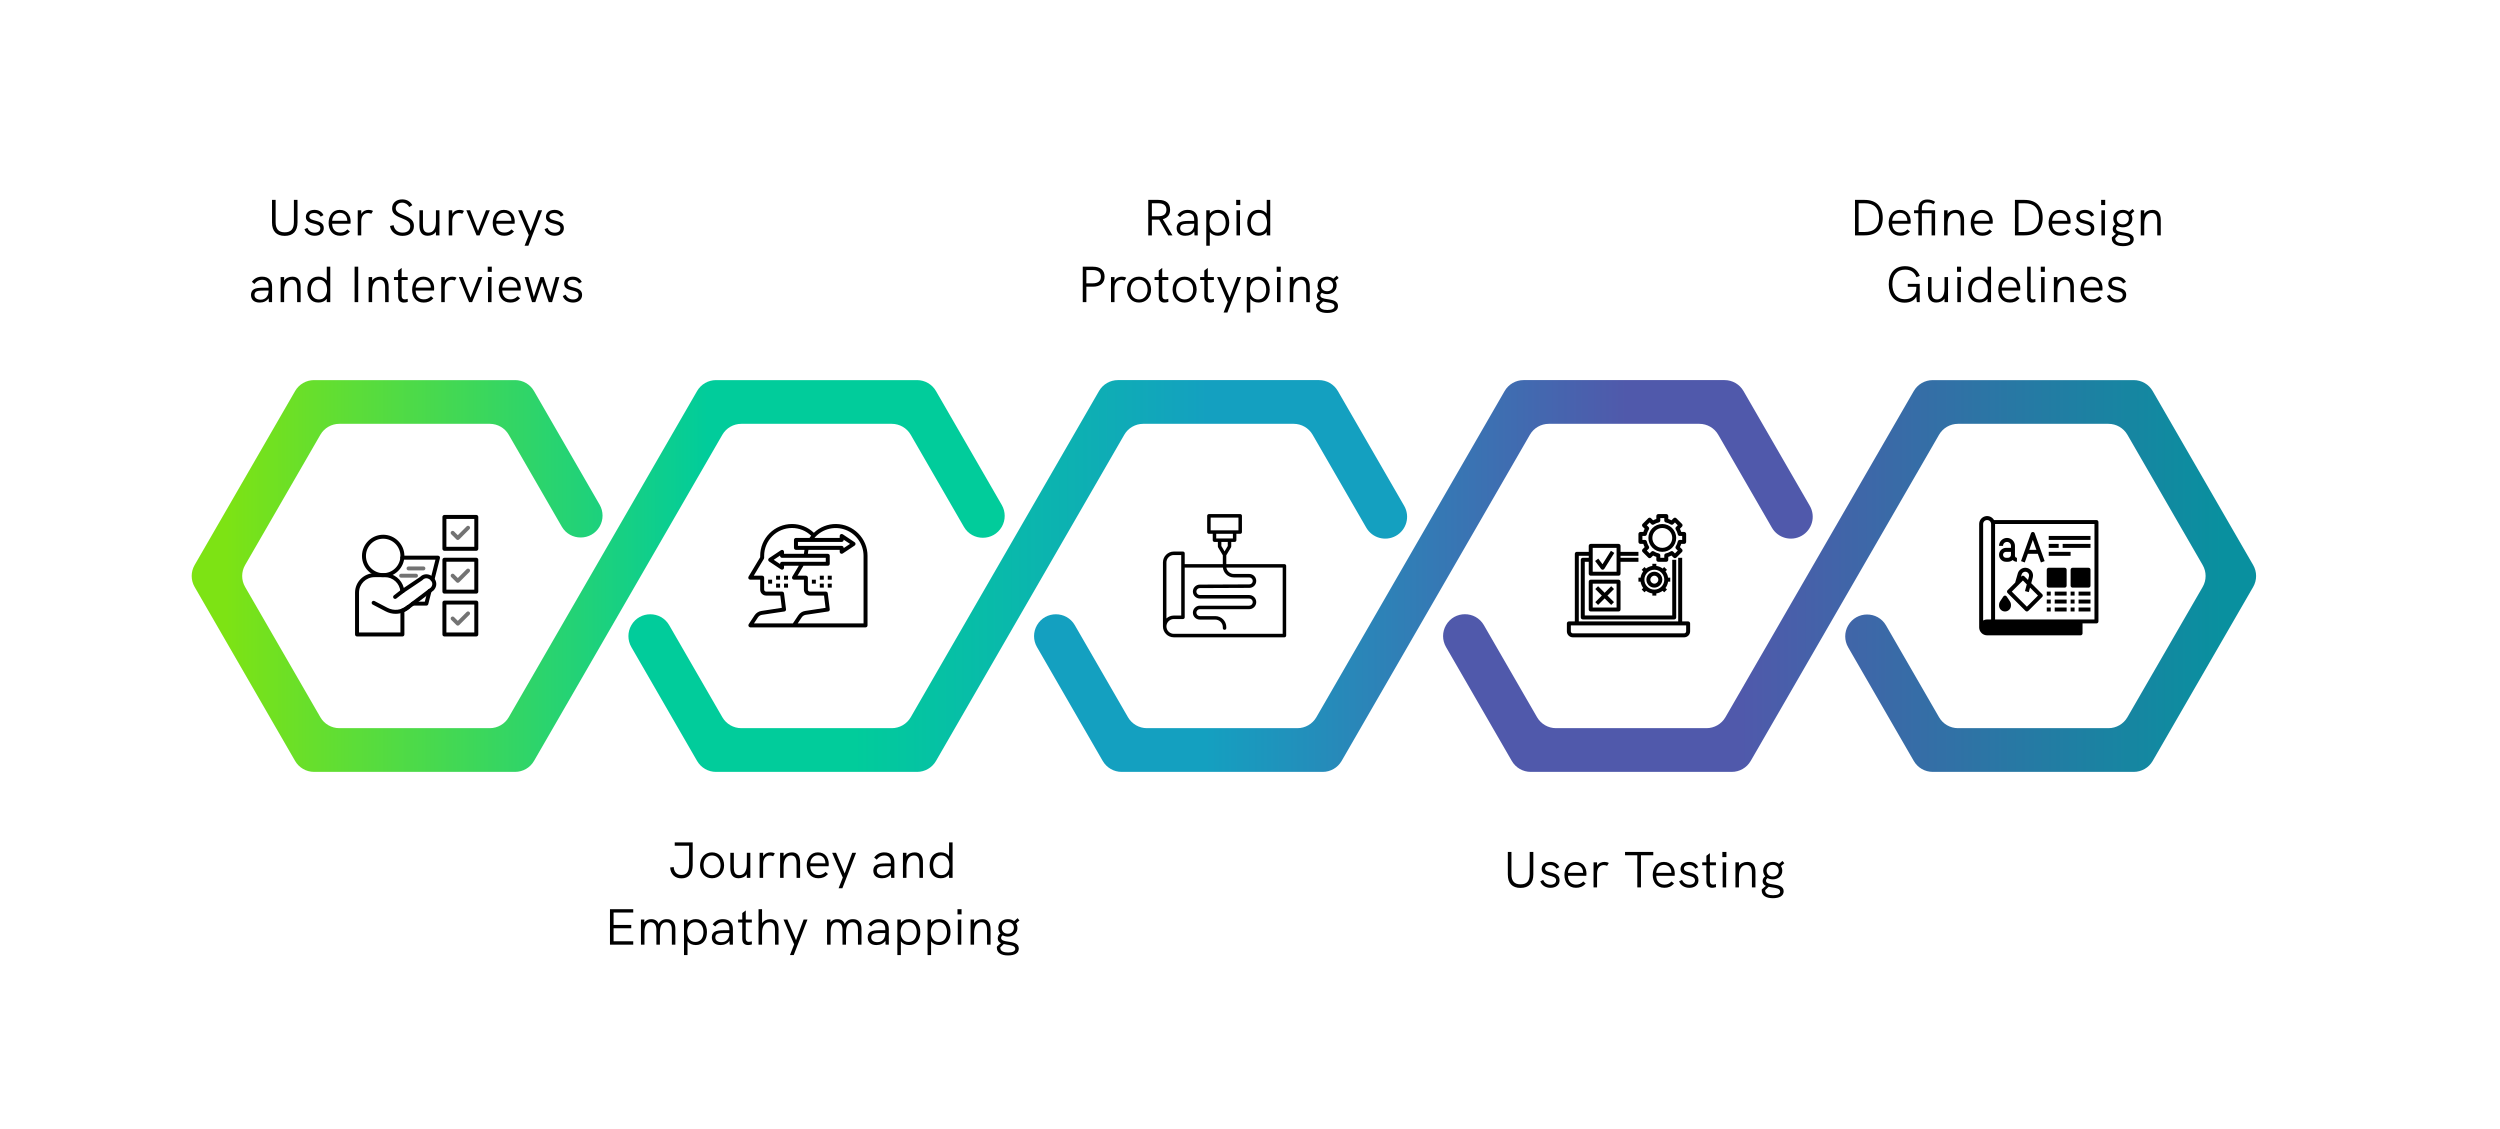 <svg width="786" height="355" viewBox="0 0 786 355" fill="none" xmlns="http://www.w3.org/2000/svg">
<g filter="url(#filter0_d_3177_3469)">
<path d="M672.079 128.836H609.084L577.586 183.377L609.084 237.917H672.079L703.578 183.377L672.079 128.836Z" fill="white"/>
<path d="M659.125 166.5H626.914C626.639 166.023 626.214 165.651 625.706 165.44C625.197 165.23 624.634 165.193 624.102 165.335C623.571 165.478 623.101 165.792 622.766 166.228C622.431 166.665 622.25 167.2 622.25 167.75V200.25C622.251 200.913 622.514 201.548 622.983 202.017C623.452 202.486 624.087 202.749 624.75 202.75H654.125C654.207 202.75 654.288 202.734 654.364 202.702C654.44 202.671 654.509 202.625 654.567 202.567C654.625 202.509 654.671 202.44 654.702 202.364C654.734 202.288 654.75 202.207 654.75 202.125V199H659.125C659.207 199 659.288 198.984 659.364 198.952C659.44 198.921 659.509 198.875 659.567 198.817C659.625 198.759 659.671 198.69 659.702 198.614C659.734 198.538 659.75 198.457 659.75 198.375V167.125C659.75 167.043 659.734 166.962 659.702 166.886C659.671 166.81 659.625 166.741 659.567 166.683C659.509 166.625 659.44 166.579 659.364 166.548C659.288 166.516 659.207 166.5 659.125 166.5ZM624.75 166.5C625.081 166.5 625.399 166.632 625.633 166.867C625.868 167.101 626 167.419 626 167.75V197.75H624.75C624.311 197.75 623.88 197.866 623.5 198.086V167.75C623.5 167.419 623.632 167.101 623.867 166.867C624.101 166.632 624.419 166.5 624.75 166.5ZM658.5 197.75H627.25V167.75H658.5V197.75Z" fill="black"/>
<path d="M630.688 175.25C630.107 175.25 629.551 175.48 629.141 175.891C628.73 176.301 628.5 176.857 628.5 177.438C628.5 178.018 628.73 178.574 629.141 178.984C629.551 179.395 630.107 179.625 630.688 179.625H631.312C631.856 179.625 632.38 179.423 632.782 179.057C632.956 179.236 633.165 179.38 633.396 179.477C633.626 179.575 633.874 179.625 634.125 179.625V178.375C633.959 178.375 633.8 178.309 633.683 178.192C633.566 178.075 633.5 177.916 633.5 177.75V174.625C633.5 173.962 633.237 173.326 632.768 172.857C632.299 172.388 631.663 172.125 631 172.125C630.337 172.125 629.701 172.388 629.232 172.857C628.763 173.326 628.5 173.962 628.5 174.625H629.75C629.75 174.293 629.882 173.976 630.116 173.741C630.351 173.507 630.668 173.375 631 173.375C631.332 173.375 631.649 173.507 631.884 173.741C632.118 173.976 632.25 174.293 632.25 174.625V175.25H630.688ZM631.312 178.375H630.688C630.439 178.375 630.2 178.276 630.025 178.1C629.849 177.925 629.75 177.686 629.75 177.438C629.75 177.189 629.849 176.95 630.025 176.775C630.2 176.599 630.439 176.5 630.688 176.5H632.25V177.438C632.25 177.686 632.151 177.924 631.975 178.1C631.799 178.276 631.561 178.375 631.312 178.375Z" fill="black"/>
<path d="M637.555 177.125H640.692L641.66 179.835L642.837 179.415L639.712 170.665C639.669 170.543 639.589 170.438 639.484 170.364C639.378 170.29 639.253 170.25 639.124 170.25C638.995 170.25 638.869 170.29 638.764 170.364C638.658 170.438 638.579 170.543 638.535 170.665L635.41 179.415L636.587 179.835L637.555 177.125ZM639.124 172.733L640.246 175.875H638.002L639.124 172.733Z" fill="black"/>
<path d="M644.125 171.5H657.25V172.75H644.125V171.5Z" fill="black"/>
<path d="M644.125 174H647.25V175.25H644.125V174Z" fill="black"/>
<path d="M648.5 174H657.25V175.25H648.5V174Z" fill="black"/>
<path d="M644.125 176.5H651V177.75H644.125V176.5Z" fill="black"/>
<path d="M631.183 188.558C631.125 188.616 631.079 188.685 631.048 188.761C631.016 188.837 631 188.918 631 189C631 189.082 631.016 189.163 631.048 189.239C631.079 189.315 631.125 189.384 631.183 189.442L636.808 195.067C636.866 195.125 636.935 195.171 637.011 195.202C637.087 195.234 637.168 195.25 637.25 195.25C637.332 195.25 637.413 195.234 637.489 195.202C637.565 195.171 637.634 195.125 637.692 195.067L642.067 190.692C642.125 190.634 642.171 190.565 642.202 190.489C642.234 190.413 642.25 190.332 642.25 190.25C642.25 190.168 642.234 190.087 642.202 190.011C642.171 189.935 642.125 189.866 642.067 189.808L638.618 186.359L639.102 184.585C639.201 184.223 639.215 183.842 639.143 183.474C639.071 183.105 638.915 182.758 638.687 182.46C638.459 182.161 638.165 181.92 637.828 181.753C637.492 181.587 637.121 181.5 636.746 181.5C636.215 181.502 635.7 181.675 635.277 181.995C634.853 182.314 634.545 182.762 634.397 183.271L633.569 186.173L631.183 188.558ZM640.741 190.25L637.25 193.741L632.509 189L636 185.509L637.221 186.73L636.647 188.836L637.853 189.164L638.239 187.748L640.741 190.25ZM635.599 183.615C635.671 183.366 635.822 183.147 636.029 182.991C636.235 182.836 636.487 182.751 636.746 182.75C636.929 182.75 637.11 182.792 637.274 182.874C637.439 182.955 637.582 183.073 637.693 183.219C637.805 183.364 637.881 183.534 637.916 183.714C637.951 183.893 637.944 184.079 637.896 184.256L637.6 185.341L636.442 184.183C636.325 184.066 636.166 184 636 184C635.834 184 635.675 184.066 635.558 184.183L635.389 184.353L635.599 183.615Z" fill="black"/>
<path d="M630.375 195.25C630.872 195.249 631.349 195.052 631.7 194.7C632.052 194.349 632.249 193.872 632.25 193.375V193.128C632.25 192.758 632.141 192.396 631.935 192.088L630.895 190.528C630.838 190.443 630.761 190.373 630.67 190.324C630.579 190.275 630.478 190.25 630.375 190.25C630.272 190.25 630.171 190.275 630.08 190.324C629.989 190.373 629.912 190.443 629.855 190.528L628.815 192.088C628.609 192.396 628.5 192.758 628.5 193.128V193.375C628.501 193.872 628.698 194.349 629.05 194.7C629.401 195.052 629.878 195.249 630.375 195.25Z" fill="black"/>
<path d="M651 189H652.25V190.25H651V189Z" fill="black"/>
<path d="M653.5 189H657.25V190.25H653.5V189Z" fill="black"/>
<path d="M651 191.5H652.25V192.75H651V191.5Z" fill="black"/>
<path d="M653.5 191.5H657.25V192.75H653.5V191.5Z" fill="black"/>
<path d="M651 194H652.25V195.25H651V194Z" fill="black"/>
<path d="M653.5 194H657.25V195.25H653.5V194Z" fill="black"/>
<path d="M656.625 181.5H651.625C651.28 181.5 651 181.78 651 182.125V187.125C651 187.47 651.28 187.75 651.625 187.75H656.625C656.97 187.75 657.25 187.47 657.25 187.125V182.125C657.25 181.78 656.97 181.5 656.625 181.5Z" fill="black"/>
<path d="M643.5 189H644.75V190.25H643.5V189Z" fill="black"/>
<path d="M646 189H649.75V190.25H646V189Z" fill="black"/>
<path d="M643.5 191.5H644.75V192.75H643.5V191.5Z" fill="black"/>
<path d="M646 191.5H649.75V192.75H646V191.5Z" fill="black"/>
<path d="M643.5 194H644.75V195.25H643.5V194Z" fill="black"/>
<path d="M646 194H649.75V195.25H646V194Z" fill="black"/>
<path d="M649.125 181.5H644.125C643.78 181.5 643.5 181.78 643.5 182.125V187.125C643.5 187.47 643.78 187.75 644.125 187.75H649.125C649.47 187.75 649.75 187.47 649.75 187.125V182.125C649.75 181.78 649.47 181.5 649.125 181.5Z" fill="black"/>
<path d="M541.865 128.836H478.869L447.371 183.377L478.869 237.917H541.865L573.363 183.377L541.865 128.836Z" fill="white"/>
<g clip-path="url(#clip0_3177_3469)">
<path d="M530.75 198.375H528.875V178.375H527.625V198.375H496.375V177.75H499.5V178.375H497.625C497.279 178.375 497 178.654 497 179V197.125C497 197.471 497.279 197.75 497.625 197.75H526.375C526.721 197.75 527 197.471 527 197.125V179H525.75V196.5H498.25V179.625H499.5V183.375C499.5 183.721 499.779 184 500.125 184H508.875C509.221 184 509.5 183.721 509.5 183.375V179.625H515.125V178.375H509.5V177.75H515.125V176.5H509.5V174.625C509.5 174.279 509.221 174 508.875 174H500.125C499.779 174 499.5 174.279 499.5 174.625V176.5H495.75C495.404 176.5 495.125 176.779 495.125 177.125V198.375H493.25C492.904 198.375 492.625 198.654 492.625 199V201.5C492.625 202.534 493.466 203.375 494.5 203.375H529.5C530.534 203.375 531.375 202.534 531.375 201.5V199C531.375 198.654 531.096 198.375 530.75 198.375ZM500.75 175.25H508.25V182.75H500.75V175.25ZM530.125 201.5C530.125 201.845 529.845 202.125 529.5 202.125H494.5C494.155 202.125 493.875 201.845 493.875 201.5V199.625H530.125V201.5Z" fill="black"/>
<path d="M515.75 174H516.666C516.776 174.349 516.916 174.688 517.087 175.012L516.438 175.661C516.194 175.905 516.194 176.3 516.438 176.544L518.206 178.312C518.45 178.556 518.845 178.556 519.089 178.312L519.738 177.663C520.063 177.833 520.401 177.974 520.75 178.084V179C520.75 179.346 521.029 179.625 521.375 179.625H523.875C524.221 179.625 524.5 179.346 524.5 179V178.084C524.849 177.974 525.188 177.834 525.512 177.663L526.161 178.312C526.405 178.556 526.8 178.556 527.044 178.312L528.812 176.544C529.056 176.3 529.056 175.905 528.812 175.661L528.163 175.012C528.333 174.687 528.474 174.349 528.584 174H529.5C529.846 174 530.125 173.721 530.125 173.375V170.875C530.125 170.529 529.846 170.25 529.5 170.25H528.584C528.474 169.901 528.334 169.562 528.163 169.238L528.812 168.589C529.056 168.345 529.056 167.95 528.812 167.706L527.044 165.938C526.8 165.694 526.405 165.694 526.161 165.938L525.512 166.587C525.188 166.416 524.849 166.276 524.5 166.166V165.25C524.5 164.904 524.221 164.625 523.875 164.625H521.375C521.029 164.625 520.75 164.904 520.75 165.25V166.166C520.401 166.276 520.063 166.416 519.738 166.587L519.089 165.938C518.845 165.694 518.45 165.694 518.206 165.938L516.438 167.706C516.194 167.95 516.194 168.345 516.438 168.589L517.087 169.238C516.916 169.562 516.776 169.901 516.666 170.25H515.75C515.404 170.25 515.125 170.529 515.125 170.875V173.375C515.125 173.721 515.404 174 515.75 174ZM516.375 171.5H517.144C517.436 171.5 517.688 171.298 517.753 171.014C517.878 170.466 518.094 169.946 518.395 169.468C518.551 169.22 518.514 168.899 518.308 168.693L517.763 168.148L518.647 167.264L519.192 167.809C519.399 168.016 519.721 168.051 519.967 167.896C520.445 167.595 520.965 167.379 521.513 167.254C521.798 167.189 522 166.936 522 166.644V165.875H523.25V166.644C523.25 166.936 523.452 167.188 523.736 167.253C524.284 167.378 524.804 167.594 525.282 167.895C525.529 168.051 525.851 168.016 526.058 167.808L526.602 167.263L527.486 168.147L526.941 168.692C526.735 168.898 526.699 169.22 526.854 169.467C527.155 169.945 527.371 170.465 527.496 171.013C527.561 171.298 527.814 171.5 528.106 171.5H528.875V172.75H528.106C527.814 172.75 527.562 172.952 527.497 173.236C527.372 173.784 527.156 174.304 526.855 174.783C526.699 175.03 526.736 175.351 526.942 175.558L527.487 176.102L526.603 176.986L526.058 176.441C525.851 176.234 525.529 176.199 525.283 176.354C524.805 176.655 524.285 176.871 523.737 176.996C523.452 177.061 523.25 177.314 523.25 177.606V178.375H522V177.606C522 177.314 521.798 177.062 521.514 176.997C520.966 176.872 520.446 176.656 519.968 176.355C519.721 176.199 519.399 176.235 519.192 176.442L518.648 176.987L517.764 176.103L518.309 175.558C518.515 175.352 518.551 175.03 518.396 174.783C518.095 174.305 517.879 173.785 517.754 173.237C517.689 172.952 517.436 172.75 517.144 172.75H516.375V171.5Z" fill="black"/>
<path d="M522.625 176.5C525.037 176.5 527 174.537 527 172.125C527 169.713 525.037 167.75 522.625 167.75C520.213 167.75 518.25 169.713 518.25 172.125C518.25 174.537 520.213 176.5 522.625 176.5ZM522.625 169C524.348 169 525.75 170.402 525.75 172.125C525.75 173.848 524.348 175.25 522.625 175.25C520.902 175.25 519.5 173.848 519.5 172.125C519.5 170.402 520.902 169 522.625 169Z" fill="black"/>
<path d="M525.125 185.875V184.625H524.45C524.344 183.886 524.052 183.207 523.624 182.635L524.102 182.156L523.219 181.272L522.74 181.751C522.168 181.323 521.489 181.031 520.75 180.925V180.25H519.5V180.925C518.761 181.031 518.082 181.323 517.51 181.751L517.031 181.272L516.148 182.156L516.626 182.635C516.198 183.207 515.906 183.886 515.8 184.625H515.125V185.875H515.8C515.906 186.614 516.198 187.293 516.626 187.865L516.148 188.344L517.031 189.227L517.51 188.749C518.082 189.177 518.761 189.468 519.5 189.575V190.25H520.75V189.575C521.489 189.469 522.168 189.177 522.74 188.749L523.219 189.227L524.102 188.344L523.624 187.865C524.052 187.293 524.343 186.614 524.45 185.875H525.125ZM523.25 185.25C523.25 186.973 521.848 188.375 520.125 188.375C518.402 188.375 517 186.973 517 185.25C517 183.527 518.402 182.125 520.125 182.125C521.848 182.125 523.25 183.527 523.25 185.25Z" fill="black"/>
<path d="M520.125 182.75C518.746 182.75 517.625 183.871 517.625 185.25C517.625 186.629 518.746 187.75 520.125 187.75C521.504 187.75 522.625 186.629 522.625 185.25C522.625 183.871 521.504 182.75 520.125 182.75ZM520.125 186.5C519.436 186.5 518.875 185.939 518.875 185.25C518.875 184.561 519.436 184 520.125 184C520.814 184 521.375 184.561 521.375 185.25C521.375 185.939 520.814 186.5 520.125 186.5Z" fill="black"/>
<path d="M508.875 185.25H500.125C499.779 185.25 499.5 185.529 499.5 185.875V194.625C499.5 194.971 499.779 195.25 500.125 195.25H508.875C509.221 195.25 509.5 194.971 509.5 194.625V185.875C509.5 185.529 509.221 185.25 508.875 185.25ZM508.25 194H500.75V186.5H508.25V194Z" fill="black"/>
<path d="M503.828 180.395L502.5 178.625L501.5 179.375L503.375 181.875C503.494 182.033 503.679 182.125 503.875 182.125C503.884 182.125 503.892 182.125 503.901 182.124C504.108 182.115 504.296 182.006 504.405 181.831L507.53 176.831L506.471 176.168L503.828 180.395Z" fill="black"/>
<path d="M502.442 193.192L504.5 191.134L506.559 193.192L507.442 192.309L505.384 190.25L507.442 188.192L506.559 187.309L504.5 189.367L502.442 187.309L501.559 188.192L503.617 190.25L501.559 192.309L502.442 193.192Z" fill="black"/>
</g>
<path d="M542.476 228.498C541.248 230.625 538.979 231.934 536.523 231.934H489.205C486.75 231.934 484.48 230.624 483.253 228.498L466.533 199.544C463.883 194.957 457.256 194.965 454.618 199.56L454.615 199.566C453.396 201.69 453.4 204.301 454.624 206.422L475.311 242.247C476.539 244.373 478.808 245.682 481.264 245.682H544.465C546.921 245.682 549.189 244.373 550.418 242.247C589.334 174.87 579.093 192.547 609.636 139.687C610.864 137.562 613.132 136.253 615.588 136.253H662.906C665.362 136.253 667.631 137.563 668.858 139.688L692.521 180.658C693.749 182.785 693.749 185.404 692.521 187.531L668.858 228.501C667.631 230.626 665.362 231.935 662.906 231.935H615.588C613.133 231.935 610.864 230.626 609.637 228.5L592.968 199.632C590.319 195.045 583.692 195.053 581.054 199.648L581.05 199.653C579.831 201.777 579.835 204.388 581.059 206.509L601.695 242.247C602.923 244.373 605.192 245.683 607.648 245.683H670.848C673.304 245.683 675.572 244.373 676.8 242.248L708.397 187.53C709.624 185.403 709.624 182.785 708.397 180.658L676.8 125.942C675.572 123.815 673.303 122.506 670.848 122.506H607.647C605.191 122.506 602.922 123.815 601.694 125.941C464.793 363.02 618.83 96.277 542.476 228.498Z" fill="url(#paint0_linear_3177_3469)"/>
<path d="M414.423 128.836H351.428L319.93 183.377L351.428 237.917H414.423L445.921 183.377L414.423 128.836Z" fill="white"/>
<g clip-path="url(#clip1_3177_3469)">
<path fill-rule="evenodd" clip-rule="evenodd" d="M365.629 199.951V179.828C365.629 178.92 365.989 178.049 366.631 177.408C367.273 176.766 368.144 176.405 369.051 176.405H371.925C372.228 176.405 372.474 176.651 372.474 176.954V180.36H384.452V177.577L382.975 175.097C382.924 175.012 382.897 174.915 382.897 174.816V173.384H381.833C381.53 173.384 381.284 173.139 381.284 172.835V170.837H380.083C379.78 170.837 379.534 170.591 379.534 170.288V165.177C379.534 164.874 379.78 164.628 380.083 164.628H389.919C390.223 164.628 390.469 164.874 390.469 165.177V170.288C390.469 170.591 390.223 170.837 389.919 170.837H388.719V172.835C388.719 173.139 388.473 173.384 388.17 173.384H387.106V174.816C387.106 174.915 387.079 175.012 387.028 175.097L385.55 177.577V180.36H403.825C404.128 180.36 404.374 180.606 404.374 180.909V202.824C404.374 203.127 404.128 203.373 403.825 203.373H369.051C368.144 203.373 367.273 203.012 366.631 202.371C365.989 201.729 365.629 200.858 365.629 199.951C365.629 200.181 365.629 200.182 365.629 199.951ZM366.727 199.951C366.727 200.056 366.727 200.056 366.727 199.951C366.727 200.567 366.972 201.158 367.408 201.594C367.844 202.03 368.435 202.275 369.051 202.275H403.276V181.458H385.582C385.661 181.946 385.892 182.401 386.247 182.755C386.692 183.201 387.297 183.451 387.927 183.451H392.768C393.35 183.451 393.908 183.683 394.319 184.094C394.731 184.506 394.962 185.064 394.962 185.646V185.653C394.962 186.851 393.994 187.823 392.796 187.828L377.218 187.897C376.621 187.9 376.139 188.384 376.139 188.981V188.981C376.139 189.587 376.63 190.078 377.235 190.078H392.736C393.326 190.078 393.893 190.312 394.31 190.73C394.728 191.147 394.962 191.714 394.962 192.304C394.962 192.895 394.728 193.461 394.31 193.879C393.893 194.296 393.326 194.531 392.736 194.531H377.225C376.625 194.531 376.139 195.017 376.139 195.617V195.618C376.139 196.218 376.625 196.704 377.225 196.704H382.076C382.997 196.704 383.881 197.07 384.533 197.722C385.184 198.374 385.55 199.257 385.55 200.179V200.471C385.55 200.774 385.304 201.02 385.001 201.02C384.698 201.02 384.452 200.774 384.452 200.471V200.179C384.452 199.549 384.202 198.944 383.756 198.498C383.311 198.053 382.706 197.802 382.076 197.802H377.225C376.019 197.802 375.041 196.824 375.041 195.618V195.617C375.041 194.411 376.019 193.433 377.225 193.433H392.736C393.035 193.433 393.322 193.314 393.534 193.102C393.745 192.891 393.864 192.604 393.864 192.304C393.864 192.005 393.745 191.718 393.534 191.506C393.322 191.295 393.035 191.176 392.736 191.176H377.235C376.023 191.176 375.041 190.193 375.041 188.981V188.981C375.041 187.78 376.012 186.804 377.213 186.799L392.791 186.73C393.385 186.728 393.864 186.246 393.864 185.653V185.646C393.864 185.355 393.749 185.076 393.543 184.871C393.337 184.665 393.058 184.549 392.768 184.549H387.927C387.005 184.549 386.122 184.183 385.47 183.532C384.909 182.971 384.56 182.239 384.474 181.458H372.474V197.077C372.474 197.38 372.228 197.626 371.925 197.626H369.051C368.435 197.626 367.844 197.871 367.408 198.307L367.407 198.307C366.972 198.743 366.727 199.333 366.727 199.949V199.951ZM382.382 170.837V172.286H387.621V170.837H382.382ZM371.376 180.909V177.503H369.051C368.435 177.503 367.844 177.748 367.408 178.184C366.972 178.62 366.727 179.211 366.727 179.828V197.439C367.358 196.854 368.188 196.528 369.051 196.528H369.898H371.376V180.909ZM388.17 169.739H389.37V165.726H380.632V169.739H388.17ZM383.995 173.384V174.665L385.001 176.353L386.008 174.665V173.384H383.995Z" fill="black"/>
</g>
<path d="M421.806 242.247C420.574 244.375 418.305 245.685 415.854 245.685H352.649C350.198 245.685 347.929 244.369 346.697 242.247L326.025 206.439C324.799 204.311 324.799 201.693 326.025 199.571V199.565C328.664 194.986 335.282 194.978 337.929 199.565L354.637 228.498C355.87 230.627 358.139 231.935 360.589 231.935H407.913C410.363 231.935 412.632 230.626 413.865 228.498C414.02 228.191 472.886 126.237 473.058 125.939C474.283 123.818 476.553 122.502 479.011 122.502H542.202C544.66 122.502 546.928 123.812 548.154 125.939L569 162.033C570.924 165.364 569.74 169.624 566.374 171.486C563.093 173.301 558.963 172.154 557.09 168.908L540.22 139.689C538.995 137.561 536.726 136.252 534.269 136.252H486.952C484.494 136.252 482.226 137.561 480.999 139.689C480.999 139.689 446.634 199.258 421.806 242.247Z" fill="url(#paint1_linear_3177_3469)"/>
<path d="M288.166 128.836H225.17L193.672 183.377L225.17 237.917H288.166L319.664 183.377L288.166 128.836Z" fill="white"/>
<path d="M269.819 170.681C267.979 168.834 265.488 167.782 262.881 167.751C260.274 167.719 257.759 168.711 255.875 170.513C254.029 168.734 251.563 167.744 249 167.75C246.348 167.75 243.804 168.804 241.929 170.679C240.053 172.554 239 175.098 239 177.75V178.2L235.337 184.306C235.281 184.401 235.251 184.509 235.25 184.62C235.249 184.73 235.277 184.839 235.332 184.934C235.387 185.03 235.465 185.11 235.561 185.165C235.656 185.221 235.765 185.25 235.875 185.25H239V188.375C239 188.872 239.197 189.349 239.549 189.701C239.901 190.053 240.378 190.25 240.875 190.25H245.325L245.806 194.1L239.369 195.088C238.939 195.154 238.528 195.31 238.162 195.545C237.797 195.779 237.484 196.088 237.244 196.45L235.369 199.281C235.314 199.376 235.285 199.484 235.285 199.594C235.285 199.704 235.314 199.811 235.369 199.906C235.416 200.002 235.488 200.084 235.577 200.144C235.665 200.205 235.768 200.241 235.875 200.25H272.125C272.291 200.25 272.45 200.184 272.567 200.067C272.684 199.95 272.75 199.791 272.75 199.625V177.75C272.753 176.437 272.496 175.135 271.993 173.922C271.49 172.709 270.751 171.607 269.819 170.681ZM264.625 174.625H250.875V173.375H264.625C264.791 173.375 264.95 173.309 265.067 173.192C265.184 173.075 265.25 172.916 265.25 172.75V172.669L267.25 174L265.25 175.331V175.25C265.25 175.084 265.184 174.925 265.067 174.808C264.95 174.691 264.791 174.625 264.625 174.625ZM238.281 197.125C238.422 196.91 238.606 196.727 238.821 196.586C239.036 196.445 239.278 196.35 239.531 196.306L246.594 195.25C246.756 195.227 246.904 195.14 247.003 195.009C247.103 194.878 247.146 194.713 247.125 194.55L246.5 189.55C246.481 189.398 246.408 189.257 246.292 189.156C246.177 189.055 246.028 188.999 245.875 189H240.875C240.709 189 240.55 188.934 240.433 188.817C240.316 188.7 240.25 188.541 240.25 188.375V184.625C240.25 184.459 240.184 184.3 240.067 184.183C239.95 184.066 239.791 184 239.625 184H236.981L240.162 178.694C240.22 178.597 240.25 178.487 240.25 178.375V177.75C240.25 175.43 241.172 173.204 242.813 171.563C244.454 169.922 246.679 169 249 169C251.247 168.995 253.408 169.865 255.025 171.425C254.838 171.649 254.662 171.883 254.5 172.125H250.25C250.084 172.125 249.925 172.191 249.808 172.308C249.691 172.425 249.625 172.584 249.625 172.75V175.25C249.625 175.416 249.691 175.575 249.808 175.692C249.925 175.809 250.084 175.875 250.25 175.875H252.931C252.846 176.288 252.785 176.705 252.75 177.125H246.5V176.5C246.5 176.387 246.469 176.276 246.41 176.179C246.352 176.083 246.268 176.003 246.169 175.95C246.071 175.9 245.962 175.876 245.852 175.882C245.742 175.887 245.636 175.922 245.544 175.981L241.794 178.481C241.709 178.539 241.639 178.616 241.591 178.706C241.542 178.797 241.517 178.898 241.517 179C241.517 179.103 241.542 179.204 241.591 179.294C241.639 179.385 241.709 179.462 241.794 179.519L245.544 182.019C245.637 182.078 245.745 182.11 245.856 182.114C245.966 182.117 246.076 182.091 246.173 182.038C246.27 181.986 246.352 181.908 246.409 181.813C246.467 181.719 246.498 181.611 246.5 181.5V180.875H251.144L249.087 184.306C249.031 184.401 249.001 184.509 249 184.62C248.999 184.73 249.027 184.839 249.082 184.934C249.137 185.03 249.215 185.11 249.311 185.165C249.406 185.221 249.515 185.25 249.625 185.25H252.75V188.375C252.75 188.872 252.947 189.349 253.299 189.701C253.651 190.053 254.128 190.25 254.625 190.25H259.075L259.556 194.1L253.119 195.088C252.689 195.154 252.278 195.31 251.912 195.545C251.547 195.779 251.234 196.088 250.994 196.45L249.287 199H237.044L238.281 197.125ZM245.875 179.625C245.709 179.625 245.55 179.691 245.433 179.808C245.316 179.925 245.25 180.084 245.25 180.25V180.331L243.25 179L245.25 177.669V177.75C245.25 177.916 245.316 178.075 245.433 178.192C245.55 178.309 245.709 178.375 245.875 178.375H259.625V179.625H245.875ZM271.5 199H250.794L252.044 197.125C252.185 196.91 252.369 196.727 252.584 196.586C252.799 196.445 253.04 196.35 253.294 196.306L260.344 195.25C260.506 195.227 260.654 195.14 260.753 195.009C260.853 194.878 260.896 194.713 260.875 194.55L260.25 189.55C260.231 189.398 260.158 189.257 260.042 189.156C259.927 189.055 259.778 188.999 259.625 189H254.625C254.459 189 254.3 188.934 254.183 188.817C254.066 188.7 254 188.541 254 188.375V184.625C254 184.459 253.934 184.3 253.817 184.183C253.7 184.066 253.541 184 253.375 184H250.731L252.606 180.875H260.25C260.416 180.875 260.575 180.809 260.692 180.692C260.809 180.575 260.875 180.416 260.875 180.25V177.75C260.875 177.584 260.809 177.425 260.692 177.308C260.575 177.191 260.416 177.125 260.25 177.125H254C254.026 176.704 254.087 176.286 254.181 175.875H264V176.5C264 176.613 264.031 176.724 264.089 176.821C264.148 176.918 264.231 176.997 264.331 177.05C264.429 177.1 264.538 177.124 264.648 177.118C264.758 177.113 264.864 177.079 264.956 177.019L268.706 174.519C268.791 174.462 268.861 174.385 268.909 174.294C268.957 174.204 268.983 174.103 268.983 174C268.983 173.898 268.957 173.797 268.909 173.706C268.861 173.616 268.791 173.539 268.706 173.481L264.956 170.981C264.864 170.922 264.758 170.887 264.648 170.882C264.538 170.876 264.429 170.9 264.331 170.95C264.231 171.003 264.148 171.083 264.089 171.179C264.031 171.276 264 171.387 264 171.5V172.125H256.069C256.156 172.019 256.244 171.913 256.337 171.813C257.533 170.525 259.088 169.627 260.801 169.236C262.514 168.844 264.304 168.978 265.94 169.618C267.576 170.259 268.982 171.377 269.973 172.828C270.965 174.278 271.497 175.993 271.5 177.75V199Z" fill="black"/>
<path d="M257.75 186.5H259V187.75H257.75V186.5Z" fill="black"/>
<path d="M255.25 185.25H256.5V186.5H255.25V185.25Z" fill="black"/>
<path d="M244 184H245.25V185.25H244V184Z" fill="black"/>
<path d="M244 186.5H245.25V187.75H244V186.5Z" fill="black"/>
<path d="M246.5 184H247.75V185.25H246.5V184Z" fill="black"/>
<path d="M246.5 186.5H247.75V187.75H246.5V186.5Z" fill="black"/>
<path d="M241.5 185.25H242.75V186.5H241.5V185.25Z" fill="black"/>
<path d="M257.75 184H259V185.25H257.75V184Z" fill="black"/>
<path d="M260.25 186.5H261.5V187.75H260.25V186.5Z" fill="black"/>
<path d="M260.25 184H261.5V185.25H260.25V184Z" fill="black"/>
<path d="M294.275 242.247C293.043 244.375 290.775 245.685 288.323 245.685H225.118C222.667 245.685 220.397 244.369 219.165 242.247L198.493 206.439C197.268 204.311 197.268 201.693 198.493 199.571V199.565C201.134 194.986 207.751 194.978 210.398 199.565L227.106 228.498C228.339 230.627 230.607 231.935 233.059 231.935H280.382C282.833 231.935 285.102 230.626 286.335 228.498C310.386 186.786 319.621 170.812 345.528 125.939C346.753 123.818 349.022 122.502 351.48 122.502H414.671C417.129 122.502 419.398 123.812 420.624 125.939L441.47 162.033C443.394 165.364 442.21 169.624 438.844 171.486C435.563 173.301 431.434 172.154 429.559 168.908L412.691 139.689C411.465 137.561 409.196 136.252 406.738 136.252H359.422C356.964 136.252 354.695 137.561 353.47 139.689C353.468 139.688 317.737 201.623 294.275 242.247Z" fill="url(#paint2_linear_3177_3469)"/>
<path d="M162.143 128.836H99.147L67.648 183.377L99.147 237.917H162.143L193.641 183.377L162.143 128.836Z" fill="white"/>
<g clip-path="url(#clip2_3177_3469)">
<path d="M134.048 193.405H129.784C129.439 193.405 129.16 193.126 129.16 192.781C129.16 192.437 129.44 192.157 129.784 192.157H133.562L134.452 188.646C134.537 188.312 134.877 188.109 135.211 188.195C135.545 188.279 135.748 188.619 135.663 188.953L134.652 192.935C134.582 193.212 134.333 193.406 134.047 193.406L134.048 193.405ZM135.984 185.767C135.933 185.767 135.881 185.761 135.83 185.748C135.495 185.663 135.293 185.323 135.378 184.989L136.908 178.955H126.491C126.146 178.955 125.867 178.676 125.867 178.331C125.867 177.987 126.147 177.707 126.491 177.707H137.71C137.903 177.707 138.084 177.796 138.203 177.948C138.321 178.1 138.363 178.298 138.316 178.484L136.588 185.296C136.516 185.579 136.262 185.767 135.984 185.767Z" fill="black"/>
<path d="M149.749 176.173H139.722C139.377 176.173 139.098 175.894 139.098 175.549V165.522C139.098 165.176 139.377 164.897 139.722 164.897H149.749C150.095 164.897 150.373 165.177 150.373 165.522V175.549C150.373 175.894 150.094 176.173 149.749 176.173ZM140.346 174.924H149.124V166.146H140.346V174.924Z" fill="black"/>
<path d="M143.934 172.771C143.774 172.771 143.615 172.71 143.493 172.588L141.874 170.969C141.63 170.725 141.63 170.33 141.874 170.086C142.118 169.843 142.513 169.843 142.757 170.086L143.934 171.264L146.712 168.486C146.956 168.242 147.352 168.242 147.595 168.486C147.839 168.729 147.839 169.125 147.595 169.368L144.375 172.589C144.253 172.711 144.093 172.771 143.934 172.771L143.934 172.771Z" fill="#737373"/>
<path d="M149.749 189.638H139.722C139.377 189.638 139.098 189.358 139.098 189.014V178.987C139.098 178.641 139.377 178.362 139.722 178.362H149.749C150.095 178.362 150.373 178.642 150.373 178.987V189.014C150.373 189.359 150.094 189.638 149.749 189.638ZM140.346 188.389H149.124V179.611H140.346V188.389Z" fill="black"/>
<path d="M143.934 186.235C143.774 186.235 143.615 186.174 143.493 186.052L141.874 184.433C141.63 184.189 141.63 183.794 141.874 183.55C142.118 183.306 142.513 183.306 142.757 183.55L143.934 184.728L146.712 181.949C146.956 181.706 147.352 181.706 147.595 181.949C147.839 182.193 147.839 182.588 147.595 182.832L144.375 186.053C144.253 186.174 144.093 186.235 143.934 186.235L143.934 186.235Z" fill="#737373"/>
<path d="M149.749 203.103H139.722C139.377 203.103 139.098 202.823 139.098 202.479V192.451C139.098 192.106 139.377 191.827 139.722 191.827H149.749C150.095 191.827 150.373 192.107 150.373 192.451V202.479C150.373 202.824 150.094 203.103 149.749 203.103ZM140.346 201.854H149.124V193.076H140.346V201.854Z" fill="black"/>
<path d="M143.934 199.699C143.774 199.699 143.615 199.638 143.493 199.517L141.874 197.898C141.63 197.654 141.63 197.259 141.874 197.015C142.118 196.771 142.513 196.771 142.757 197.015L143.934 198.192L146.712 195.414C146.956 195.171 147.352 195.171 147.595 195.414C147.839 195.658 147.839 196.053 147.595 196.297L144.375 199.517C144.253 199.639 144.093 199.7 143.934 199.7L143.934 199.699Z" fill="#737373"/>
<path d="M126.518 203.104H112.249C111.904 203.104 111.625 202.824 111.625 202.48V189.332C111.625 185.957 114.371 183.211 117.746 183.211H121.021C123.847 183.211 126.282 185.177 126.956 187.842L131.969 184.464C132.696 183.709 133.673 183.402 134.661 183.623C135.77 183.871 136.702 184.723 137.038 185.791C137.347 186.78 137.102 187.777 136.345 188.599C136.32 188.627 136.292 188.652 136.262 188.675L128.825 194.291C128.31 194.68 127.761 195.078 127.142 195.373V202.48C127.142 202.826 126.863 203.105 126.518 203.105V203.104ZM112.874 201.855H125.894V194.961C125.894 194.702 126.054 194.469 126.297 194.377C126.93 194.137 127.521 193.71 128.073 193.294L135.462 187.713C135.991 187.112 135.965 186.541 135.846 186.164C135.648 185.534 135.049 184.99 134.389 184.842C133.984 184.752 133.385 184.769 132.836 185.366C132.803 185.402 132.766 185.434 132.725 185.461L126.85 189.42C126.666 189.545 126.43 189.562 126.23 189.465C126.03 189.368 125.896 189.173 125.879 188.952C125.681 186.433 123.548 184.46 121.023 184.46H117.748C115.061 184.46 112.876 186.646 112.876 189.332V201.855L112.874 201.855Z" fill="black"/>
<path d="M120.473 184.459C116.796 184.459 113.805 181.468 113.805 177.791C113.805 174.114 116.796 171.123 120.473 171.123C124.149 171.123 127.143 174.114 127.143 177.791C127.143 181.468 124.151 184.459 120.473 184.459ZM120.473 172.372C117.484 172.372 115.054 174.804 115.054 177.791C115.054 180.779 117.485 183.21 120.473 183.21C123.46 183.21 125.894 180.779 125.894 177.791C125.894 174.804 123.462 172.372 120.473 172.372Z" fill="black"/>
<path d="M124.394 195.985C123.316 195.985 122.226 195.72 121.195 195.18L117.179 193.078C116.873 192.918 116.755 192.541 116.915 192.235C117.075 191.93 117.452 191.812 117.758 191.971L121.775 194.073C123.865 195.168 126.263 194.88 128.036 193.322C128.295 193.094 128.69 193.12 128.917 193.378C129.145 193.637 129.119 194.032 128.861 194.259C127.565 195.399 125.994 195.984 124.394 195.984V195.985ZM124.223 191.3C124.037 191.3 123.853 191.217 123.73 191.059C123.519 190.787 123.567 190.395 123.839 190.183L126.275 188.285C126.547 188.073 126.94 188.122 127.151 188.394C127.363 188.666 127.315 189.059 127.043 189.27L124.607 191.168C124.493 191.257 124.358 191.3 124.223 191.3Z" fill="black"/>
<path d="M133.119 182.336H128.448C128.103 182.336 127.824 182.057 127.824 181.712C127.824 181.368 128.104 181.088 128.448 181.088H133.119C133.464 181.088 133.743 181.368 133.743 181.712C133.743 182.057 133.463 182.336 133.119 182.336Z" fill="#737373"/>
<path d="M130.787 184.624H126.116C125.771 184.624 125.492 184.345 125.492 184C125.492 183.656 125.772 183.376 126.116 183.376H130.787C131.132 183.376 131.411 183.656 131.411 184C131.411 184.345 131.131 184.624 130.787 184.624Z" fill="#737373"/>
</g>
<path d="M227.107 139.689C228.335 137.562 230.604 136.253 233.06 136.253H280.378C282.833 136.253 285.102 137.563 286.33 139.689L303.05 168.642C305.7 173.23 312.327 173.222 314.964 168.627L314.967 168.622C316.186 166.498 316.182 163.887 314.958 161.766L294.271 125.941C293.043 123.814 290.773 122.505 288.318 122.505H225.117C222.661 122.505 220.393 123.814 219.165 125.94C219.156 125.954 173.974 204.217 159.946 228.499C158.718 230.625 156.449 231.933 153.994 231.933H106.675C104.219 231.933 101.95 230.624 100.723 228.499L77.061 187.529C75.833 185.403 75.833 182.784 77.061 180.657L100.724 139.687C101.951 137.561 104.221 136.252 106.676 136.252H153.994C156.45 136.252 158.719 137.562 159.947 139.688L176.616 168.555C179.265 173.143 185.892 173.135 188.529 168.54L188.533 168.534C189.752 166.411 189.748 163.8 188.524 161.679L167.888 125.94C166.661 123.814 164.391 122.504 161.936 122.504H98.735C96.28 122.504 94.01 123.814 92.783 125.94L61.187 180.656C59.959 182.783 59.959 185.401 61.187 187.528L92.783 242.246C94.01 244.371 96.28 245.681 98.735 245.681H161.936C164.391 245.681 166.661 244.371 167.888 242.246C174.34 231.076 179.729 221.745 227.107 139.689Z" fill="url(#paint3_linear_3177_3469)"/>
<path d="M89.522 77.16C86.93 77.16 85.522 75.704 85.522 72.968V65.848H86.657V72.856C86.657 75.016 87.585 76.04 89.522 76.04C91.474 76.04 92.401 75 92.401 72.808V65.848H93.537V72.888C93.537 75.688 92.129 77.16 89.522 77.16ZM98.965 77.128C97.413 77.128 96.149 76.328 95.733 75.064L96.661 74.648C96.949 75.464 97.717 76.152 98.949 76.152C100.021 76.152 100.709 75.624 100.709 74.792C100.709 72.696 96.165 74.008 96.165 71.208C96.165 69.832 97.285 68.984 98.869 68.984C100.133 68.984 101.157 69.512 101.701 70.632L100.821 71.112C100.437 70.408 99.813 69.96 98.837 69.96C97.861 69.96 97.237 70.36 97.237 71.048C97.237 72.92 101.797 71.736 101.797 74.728C101.797 76.328 100.485 77.128 98.965 77.128ZM110.244 72.664C110.244 72.888 110.228 73.16 110.196 73.352H104.42C104.452 75.08 105.412 76.12 106.964 76.12C107.828 76.12 108.516 75.896 109.236 75.128L110.004 75.8C109.076 76.776 108.164 77.128 106.948 77.128C104.548 77.128 103.316 75.336 103.316 73.096C103.316 70.872 104.532 68.984 106.82 68.984C109.236 68.984 110.244 70.872 110.244 72.664ZM106.82 69.912C105.396 69.912 104.516 71.032 104.42 72.424H109.188C109.188 72.392 109.172 72.312 109.172 72.168C109.092 70.888 108.276 69.912 106.82 69.912ZM115.912 68.984C116.392 68.984 116.84 69.08 117.272 69.32L116.728 70.216C116.36 70.056 116.024 69.976 115.688 69.976C114.472 69.976 113.576 70.888 113.576 72.6V77H112.472V69.112H113.576V70.296C114.152 69.256 115.112 68.984 115.912 68.984ZM126.532 77.16C124.468 77.16 122.916 75.928 122.612 74.056L123.748 73.784C123.956 75.224 125.044 76.136 126.548 76.136C128.164 76.136 128.98 75.288 128.98 74.184C128.98 72.984 128.292 72.36 126.324 71.608C124.068 70.76 123.284 69.96 123.284 68.504C123.284 66.808 124.564 65.688 126.452 65.688C127.86 65.688 128.964 66.312 129.636 67.496L128.676 68.088C128.196 67.224 127.38 66.712 126.42 66.712C125.252 66.712 124.42 67.512 124.42 68.456C124.42 69.48 125.188 70.024 126.948 70.696C129.428 71.64 130.132 72.536 130.132 74.088C130.132 75.96 128.836 77.16 126.532 77.16ZM137.057 69.112H138.161V77H137.057V75.864C136.497 76.712 135.489 77.128 134.449 77.128C132.657 77.128 131.873 75.896 131.873 73.944V69.112H132.977V73.672C132.977 74.952 133.201 76.152 134.705 76.152C136.273 76.152 137.057 74.792 137.057 72.744V69.112ZM144.521 68.984C145.001 68.984 145.449 69.08 145.881 69.32L145.337 70.216C144.969 70.056 144.633 69.976 144.297 69.976C143.081 69.976 142.185 70.888 142.185 72.6V77H141.081V69.112H142.185V70.296C142.761 69.256 143.721 68.984 144.521 68.984ZM149.833 77L146.617 69.112H147.817L150.297 75.592L152.793 69.112H154.009L150.777 77H149.833ZM161.838 72.664C161.838 72.888 161.822 73.16 161.79 73.352H156.014C156.046 75.08 157.006 76.12 158.558 76.12C159.422 76.12 160.11 75.896 160.83 75.128L161.598 75.8C160.67 76.776 159.758 77.128 158.542 77.128C156.142 77.128 154.91 75.336 154.91 73.096C154.91 70.872 156.126 68.984 158.414 68.984C160.83 68.984 161.838 70.872 161.838 72.664ZM158.414 69.912C156.99 69.912 156.11 71.032 156.014 72.424H160.782C160.782 72.392 160.766 72.312 160.766 72.168C160.686 70.888 159.87 69.912 158.414 69.912ZM164.929 80.264L166.241 76.904L162.897 69.112H164.113L166.833 75.608L169.217 69.112H170.433L166.113 80.264H164.929ZM174.449 77.128C172.897 77.128 171.633 76.328 171.217 75.064L172.145 74.648C172.433 75.464 173.201 76.152 174.433 76.152C175.505 76.152 176.193 75.624 176.193 74.792C176.193 72.696 171.649 74.008 171.649 71.208C171.649 69.832 172.769 68.984 174.353 68.984C175.617 68.984 176.641 69.512 177.185 70.632L176.305 71.112C175.921 70.408 175.297 69.96 174.321 69.96C173.345 69.96 172.721 70.36 172.721 71.048C172.721 72.92 177.281 71.736 177.281 74.728C177.281 76.328 175.969 77.128 174.449 77.128ZM82.403 89.984C84.387 89.984 85.539 91.12 85.539 93.088V98H84.531L84.467 96.784C83.843 97.664 82.883 98.128 81.635 98.128C79.923 98.128 78.915 97.232 78.915 95.712C78.915 94.912 79.235 94.304 79.811 93.952C80.419 93.6 81.267 93.456 82.819 93.456H84.435V93.088C84.435 91.712 83.715 90.96 82.387 90.96C81.395 90.96 80.627 91.392 79.987 92.272L79.187 91.6C80.035 90.496 81.059 89.984 82.403 89.984ZM81.955 97.216C83.475 97.216 84.435 96.144 84.435 94.464V94.352H82.915C81.459 94.352 80.835 94.448 80.451 94.752C80.163 94.976 80.019 95.328 80.019 95.776C80.019 96.656 80.771 97.216 81.955 97.216ZM91.941 89.984C93.637 89.984 94.517 91.072 94.517 93.168V98H93.413V93.44C93.413 91.744 92.869 90.96 91.685 90.96C90.197 90.96 89.333 92.24 89.333 94.464V98H88.229V90.112H89.333V91.264C89.845 90.464 90.805 89.984 91.941 89.984ZM102.733 86.848H103.837V98H102.733V96.944C102.157 97.68 101.277 98.128 100.125 98.128C97.821 98.128 96.621 96.4 96.621 94.048C96.621 91.584 97.933 89.968 100.125 89.968C101.245 89.968 102.141 90.4 102.733 91.168V86.848ZM100.285 97.152C101.949 97.152 102.829 95.84 102.829 94.048C102.829 92.176 101.869 90.944 100.285 90.944C98.685 90.944 97.725 92.176 97.725 94.048C97.725 95.84 98.605 97.152 100.285 97.152ZM111.488 98V86.848H112.624V98H111.488ZM119.613 89.984C121.309 89.984 122.189 91.072 122.189 93.168V98H121.085V93.44C121.085 91.744 120.541 90.96 119.357 90.96C117.869 90.96 117.005 92.24 117.005 94.464V98H115.901V90.112H117.005V91.264C117.517 90.464 118.477 89.984 119.613 89.984ZM128.181 96.944L128.197 97.92C127.781 98.048 127.365 98.128 126.997 98.128C125.941 98.128 125.173 97.536 125.173 96.144V91.04H123.861V90.112H125.173V88.064L126.277 87.232V90.112H128.181V91.04H126.277V96C126.277 96.768 126.629 97.12 127.253 97.12C127.525 97.12 127.829 97.056 128.181 96.944ZM136.502 93.664C136.502 93.888 136.486 94.16 136.454 94.352H130.678C130.71 96.08 131.67 97.12 133.222 97.12C134.086 97.12 134.774 96.896 135.494 96.128L136.262 96.8C135.334 97.776 134.422 98.128 133.206 98.128C130.806 98.128 129.574 96.336 129.574 94.096C129.574 91.872 130.79 89.984 133.078 89.984C135.494 89.984 136.502 91.872 136.502 93.664ZM133.078 90.912C131.654 90.912 130.774 92.032 130.678 93.424H135.446C135.446 93.392 135.43 93.312 135.43 93.168C135.35 91.888 134.534 90.912 133.078 90.912ZM142.169 89.984C142.649 89.984 143.097 90.08 143.529 90.32L142.985 91.216C142.617 91.056 142.281 90.976 141.945 90.976C140.729 90.976 139.833 91.888 139.833 93.6V98H138.729V90.112H139.833V91.296C140.409 90.256 141.369 89.984 142.169 89.984ZM147.481 98L144.265 90.112H145.465L147.945 96.592L150.441 90.112H151.657L148.425 98H147.481ZM153.337 88.48V86.848H154.617V88.48H153.337ZM153.433 98V90.112H154.537V98H153.433ZM163.736 93.664C163.736 93.888 163.72 94.16 163.688 94.352H157.912C157.944 96.08 158.904 97.12 160.456 97.12C161.32 97.12 162.008 96.896 162.728 96.128L163.496 96.8C162.568 97.776 161.656 98.128 160.44 98.128C158.04 98.128 156.808 96.336 156.808 94.096C156.808 91.872 158.024 89.984 160.312 89.984C162.728 89.984 163.736 91.872 163.736 93.664ZM160.312 90.912C158.888 90.912 158.008 92.032 157.912 93.424H162.68C162.68 93.392 162.664 93.312 162.664 93.168C162.584 91.888 161.768 90.912 160.312 90.912ZM167.276 98L164.956 90.112H166.14L167.836 96.336L169.916 90.112H170.924L172.988 96.336L174.7 90.112H175.868L173.564 98H172.524L170.428 91.632L168.3 98H167.276ZM180.176 98.128C178.624 98.128 177.36 97.328 176.944 96.064L177.872 95.648C178.16 96.464 178.928 97.152 180.16 97.152C181.232 97.152 181.92 96.624 181.92 95.792C181.92 93.696 177.376 95.008 177.376 92.208C177.376 90.832 178.496 89.984 180.08 89.984C181.344 89.984 182.368 90.512 182.912 91.632L182.032 92.112C181.648 91.408 181.024 90.96 180.048 90.96C179.072 90.96 178.448 91.36 178.448 92.048C178.448 93.92 183.008 92.736 183.008 95.728C183.008 97.328 181.696 98.128 180.176 98.128Z" fill="black"/>
<path d="M214.263 279.16C212.199 279.16 210.855 277.88 210.695 275.736L211.815 275.608C211.927 277.208 212.807 278.088 214.263 278.088C215.847 278.088 216.647 277.048 216.647 274.952V268.904H212.135V267.848H217.783V275.016C217.783 277.672 216.503 279.16 214.263 279.16ZM223.864 279.128C221.608 279.128 220.088 277.384 220.088 275.048C220.088 272.712 221.608 270.984 223.864 270.984C226.104 270.984 227.656 272.712 227.656 275.048C227.656 277.368 226.12 279.128 223.864 279.128ZM223.864 278.152C225.56 278.152 226.552 276.808 226.552 275.048C226.552 273.256 225.544 271.96 223.864 271.96C222.168 271.96 221.192 273.272 221.192 275.048C221.192 276.84 222.184 278.152 223.864 278.152ZM234.8 271.112H235.904V279H234.8V277.864C234.24 278.712 233.232 279.128 232.192 279.128C230.4 279.128 229.616 277.896 229.616 275.944V271.112H230.72V275.672C230.72 276.952 230.944 278.152 232.448 278.152C234.016 278.152 234.8 276.792 234.8 274.744V271.112ZM242.263 270.984C242.743 270.984 243.191 271.08 243.623 271.32L243.079 272.216C242.711 272.056 242.375 271.976 242.039 271.976C240.823 271.976 239.927 272.888 239.927 274.6V279H238.823V271.112H239.927V272.296C240.503 271.256 241.463 270.984 242.263 270.984ZM248.973 270.984C250.669 270.984 251.549 272.072 251.549 274.168V279H250.445V274.44C250.445 272.744 249.901 271.96 248.717 271.96C247.229 271.96 246.365 273.24 246.365 275.464V279H245.261V271.112H246.365V272.264C246.877 271.464 247.837 270.984 248.973 270.984ZM260.564 274.664C260.564 274.888 260.548 275.16 260.516 275.352H254.74C254.772 277.08 255.732 278.12 257.284 278.12C258.148 278.12 258.836 277.896 259.556 277.128L260.324 277.8C259.396 278.776 258.484 279.128 257.268 279.128C254.868 279.128 253.636 277.336 253.636 275.096C253.636 272.872 254.852 270.984 257.14 270.984C259.556 270.984 260.564 272.872 260.564 274.664ZM257.14 271.912C255.716 271.912 254.836 273.032 254.74 274.424H259.508C259.508 274.392 259.492 274.312 259.492 274.168C259.412 272.888 258.596 271.912 257.14 271.912ZM263.656 282.264L264.968 278.904L261.624 271.112H262.84L265.56 277.608L267.944 271.112H269.16L264.84 282.264H263.656ZM278.059 270.984C280.043 270.984 281.195 272.12 281.195 274.088V279H280.187L280.123 277.784C279.499 278.664 278.539 279.128 277.291 279.128C275.579 279.128 274.571 278.232 274.571 276.712C274.571 275.912 274.891 275.304 275.467 274.952C276.075 274.6 276.923 274.456 278.475 274.456H280.091V274.088C280.091 272.712 279.371 271.96 278.043 271.96C277.051 271.96 276.283 272.392 275.643 273.272L274.843 272.6C275.691 271.496 276.715 270.984 278.059 270.984ZM277.611 278.216C279.131 278.216 280.091 277.144 280.091 275.464V275.352H278.571C277.115 275.352 276.491 275.448 276.107 275.752C275.819 275.976 275.675 276.328 275.675 276.776C275.675 277.656 276.427 278.216 277.611 278.216ZM287.598 270.984C289.294 270.984 290.174 272.072 290.174 274.168V279H289.07V274.44C289.07 272.744 288.526 271.96 287.342 271.96C285.854 271.96 284.99 273.24 284.99 275.464V279H283.886V271.112H284.99V272.264C285.502 271.464 286.462 270.984 287.598 270.984ZM298.389 267.848H299.493V279H298.389V277.944C297.813 278.68 296.933 279.128 295.781 279.128C293.477 279.128 292.277 277.4 292.277 275.048C292.277 272.584 293.589 270.968 295.781 270.968C296.901 270.968 297.797 271.4 298.389 272.168V267.848ZM295.941 278.152C297.605 278.152 298.485 276.84 298.485 275.048C298.485 273.176 297.525 271.944 295.941 271.944C294.341 271.944 293.381 273.176 293.381 275.048C293.381 276.84 294.261 278.152 295.941 278.152ZM191.777 300V288.848H199.089V289.904H192.913V293.792H198.465V294.848H192.913V298.944H199.089V300H191.777ZM209.663 291.984C211.551 291.984 212.335 293.232 212.335 295.072V300H211.231V295.376C211.231 294.704 211.231 292.96 209.503 292.96C207.903 292.96 207.471 294.432 207.471 296.208V300H206.367V295.44C206.367 294.128 205.967 292.96 204.591 292.96C203.055 292.96 202.623 294.416 202.623 296.208V300H201.519L201.503 292.112H202.575V293.072C203.071 292.288 203.871 291.984 204.751 291.984C205.855 291.984 206.671 292.464 207.071 293.504C207.583 292.496 208.463 291.984 209.663 291.984ZM218.762 291.968C220.954 291.968 222.266 293.584 222.266 296.048C222.266 298.4 221.066 300.128 218.762 300.128C217.61 300.128 216.73 299.68 216.154 298.944V303.264H215.05V292.112H216.154V293.168C216.746 292.4 217.642 291.968 218.762 291.968ZM218.602 299.152C220.282 299.152 221.162 297.84 221.162 296.048C221.162 294.176 220.202 292.944 218.602 292.944C217.018 292.944 216.058 294.176 216.058 296.048C216.058 297.84 216.938 299.152 218.602 299.152ZM227.286 291.984C229.27 291.984 230.422 293.12 230.422 295.088V300H229.414L229.35 298.784C228.726 299.664 227.766 300.128 226.518 300.128C224.806 300.128 223.798 299.232 223.798 297.712C223.798 296.912 224.118 296.304 224.694 295.952C225.302 295.6 226.15 295.456 227.702 295.456H229.318V295.088C229.318 293.712 228.598 292.96 227.27 292.96C226.278 292.96 225.51 293.392 224.87 294.272L224.07 293.6C224.918 292.496 225.942 291.984 227.286 291.984ZM226.838 299.216C228.358 299.216 229.318 298.144 229.318 296.464V296.352H227.798C226.342 296.352 225.718 296.448 225.334 296.752C225.046 296.976 224.902 297.328 224.902 297.776C224.902 298.656 225.654 299.216 226.838 299.216ZM236.376 298.944L236.392 299.92C235.976 300.048 235.56 300.128 235.192 300.128C234.136 300.128 233.368 299.536 233.368 298.144V293.04H232.056V292.112H233.368V290.064L234.472 289.232V292.112H236.376V293.04H234.472V298C234.472 298.768 234.824 299.12 235.448 299.12C235.72 299.12 236.024 299.056 236.376 298.944ZM242.199 291.984C243.895 291.984 244.775 293.072 244.775 295.168V300H243.671V295.44C243.671 293.728 243.127 292.96 241.943 292.96C240.439 292.96 239.591 294.192 239.591 296.368V300H238.487V288.848H239.591V293.264C240.103 292.464 241.063 291.984 242.199 291.984ZM248.367 303.264L249.679 299.904L246.335 292.112H247.551L250.271 298.608L252.655 292.112H253.871L249.551 303.264H248.367ZM268.178 291.984C270.066 291.984 270.85 293.232 270.85 295.072V300H269.746V295.376C269.746 294.704 269.746 292.96 268.018 292.96C266.418 292.96 265.986 294.432 265.986 296.208V300H264.882V295.44C264.882 294.128 264.482 292.96 263.106 292.96C261.57 292.96 261.138 294.416 261.138 296.208V300H260.034L260.018 292.112H261.09V293.072C261.586 292.288 262.386 291.984 263.266 291.984C264.37 291.984 265.186 292.464 265.586 293.504C266.098 292.496 266.978 291.984 268.178 291.984ZM276.301 291.984C278.285 291.984 279.437 293.12 279.437 295.088V300H278.429L278.365 298.784C277.741 299.664 276.781 300.128 275.533 300.128C273.821 300.128 272.813 299.232 272.813 297.712C272.813 296.912 273.133 296.304 273.709 295.952C274.317 295.6 275.165 295.456 276.717 295.456H278.333V295.088C278.333 293.712 277.613 292.96 276.285 292.96C275.293 292.96 274.525 293.392 273.885 294.272L273.085 293.6C273.933 292.496 274.957 291.984 276.301 291.984ZM275.853 299.216C277.373 299.216 278.333 298.144 278.333 296.464V296.352H276.813C275.357 296.352 274.733 296.448 274.349 296.752C274.061 296.976 273.917 297.328 273.917 297.776C273.917 298.656 274.669 299.216 275.853 299.216ZM285.84 291.968C288.032 291.968 289.344 293.584 289.344 296.048C289.344 298.4 288.144 300.128 285.84 300.128C284.688 300.128 283.808 299.68 283.232 298.944V303.264H282.128V292.112H283.232V293.168C283.824 292.4 284.72 291.968 285.84 291.968ZM285.68 299.152C287.36 299.152 288.24 297.84 288.24 296.048C288.24 294.176 287.28 292.944 285.68 292.944C284.096 292.944 283.136 294.176 283.136 296.048C283.136 297.84 284.016 299.152 285.68 299.152ZM295.34 291.968C297.532 291.968 298.844 293.584 298.844 296.048C298.844 298.4 297.644 300.128 295.34 300.128C294.188 300.128 293.308 299.68 292.732 298.944V303.264H291.628V292.112H292.732V293.168C293.324 292.4 294.22 291.968 295.34 291.968ZM295.18 299.152C296.86 299.152 297.74 297.84 297.74 296.048C297.74 294.176 296.78 292.944 295.18 292.944C293.596 292.944 292.636 294.176 292.636 296.048C292.636 297.84 293.516 299.152 295.18 299.152ZM301.032 290.48V288.848H302.312V290.48H301.032ZM301.128 300V292.112H302.232V300H301.128ZM308.856 291.984C310.552 291.984 311.432 293.072 311.432 295.168V300H310.328V295.44C310.328 293.744 309.784 292.96 308.6 292.96C307.112 292.96 306.248 294.24 306.248 296.464V300H305.144V292.112H306.248V293.264C306.76 292.464 307.72 291.984 308.856 291.984ZM316.879 299.04C318.447 299.28 320.303 299.504 320.303 301.216C320.303 302.704 318.911 303.392 316.927 303.392C314.735 303.392 313.407 302.528 313.407 300.96C313.407 300.8 313.423 300.704 313.439 300.608L314.719 299.52C314.111 299.248 313.695 298.8 313.695 298.016C313.695 297.376 313.983 296.896 314.543 296.512C314.127 296.032 313.871 295.424 313.871 294.72C313.871 293.12 315.183 291.984 316.879 291.984C317.647 291.984 318.335 292.224 318.847 292.624L319.935 291.68L320.511 292.4L319.439 293.296C319.711 293.728 319.871 294.224 319.871 294.784C319.871 296.4 318.559 297.472 316.895 297.472C316.287 297.472 315.727 297.328 315.263 297.072C314.943 297.248 314.751 297.536 314.751 297.872C314.751 298.672 315.743 298.864 316.879 299.04ZM316.895 292.912C315.775 292.912 314.959 293.664 314.959 294.752C314.959 295.776 315.695 296.56 316.879 296.56C318.063 296.56 318.767 295.792 318.767 294.752C318.767 293.664 318.031 292.912 316.895 292.912ZM316.975 302.464C318.367 302.464 319.199 302.08 319.199 301.312C319.199 300.352 317.951 300.208 316.639 300C316.287 299.952 315.919 299.888 315.583 299.808L314.511 300.848C314.495 300.928 314.495 300.96 314.495 300.992C314.495 302.112 315.631 302.464 316.975 302.464Z" fill="black"/>
<path d="M368.628 77H367.3L364.452 72.056H363.7H362.148V77H361.012V65.848H364.196C366.596 65.848 367.876 66.92 367.876 68.936C367.876 70.504 367.092 71.512 365.588 71.912L368.628 77ZM362.148 71H364.084C365.844 71 366.724 70.312 366.724 68.952C366.724 67.592 365.844 66.904 364.084 66.904H362.148V71ZM373.426 68.984C375.41 68.984 376.562 70.12 376.562 72.088V77H375.554L375.49 75.784C374.866 76.664 373.906 77.128 372.658 77.128C370.946 77.128 369.938 76.232 369.938 74.712C369.938 73.912 370.258 73.304 370.834 72.952C371.442 72.6 372.29 72.456 373.842 72.456H375.458V72.088C375.458 70.712 374.738 69.96 373.41 69.96C372.418 69.96 371.65 70.392 371.01 71.272L370.21 70.6C371.058 69.496 372.082 68.984 373.426 68.984ZM372.978 76.216C374.498 76.216 375.458 75.144 375.458 73.464V73.352H373.938C372.482 73.352 371.858 73.448 371.474 73.752C371.186 73.976 371.042 74.328 371.042 74.776C371.042 75.656 371.794 76.216 372.978 76.216ZM382.965 68.968C385.157 68.968 386.469 70.584 386.469 73.048C386.469 75.4 385.269 77.128 382.965 77.128C381.813 77.128 380.933 76.68 380.357 75.944V80.264H379.253V69.112H380.357V70.168C380.949 69.4 381.845 68.968 382.965 68.968ZM382.805 76.152C384.485 76.152 385.365 74.84 385.365 73.048C385.365 71.176 384.405 69.944 382.805 69.944C381.221 69.944 380.261 71.176 380.261 73.048C380.261 74.84 381.141 76.152 382.805 76.152ZM388.657 67.48V65.848H389.937V67.48H388.657ZM388.753 77V69.112H389.857V77H388.753ZM398.257 65.848H399.361V77H398.257V75.944C397.681 76.68 396.801 77.128 395.649 77.128C393.345 77.128 392.145 75.4 392.145 73.048C392.145 70.584 393.457 68.968 395.649 68.968C396.769 68.968 397.665 69.4 398.257 70.168V65.848ZM395.809 76.152C397.473 76.152 398.353 74.84 398.353 73.048C398.353 71.176 397.393 69.944 395.809 69.944C394.209 69.944 393.249 71.176 393.249 73.048C393.249 74.84 394.129 76.152 395.809 76.152ZM340.418 98V86.848H343.602C345.97 86.848 347.282 87.968 347.282 89.968C347.282 92 345.954 93.136 343.602 93.136H341.554V98H340.418ZM341.554 92.08H343.49C345.234 92.08 346.13 91.36 346.13 89.984C346.13 88.608 345.234 87.904 343.49 87.904H341.554V92.08ZM352.74 89.984C353.22 89.984 353.668 90.08 354.1 90.32L353.556 91.216C353.188 91.056 352.852 90.976 352.516 90.976C351.3 90.976 350.404 91.888 350.404 93.6V98H349.3V90.112H350.404V91.296C350.98 90.256 351.94 89.984 352.74 89.984ZM358.107 98.128C355.851 98.128 354.331 96.384 354.331 94.048C354.331 91.712 355.851 89.984 358.107 89.984C360.347 89.984 361.899 91.712 361.899 94.048C361.899 96.368 360.363 98.128 358.107 98.128ZM358.107 97.152C359.803 97.152 360.795 95.808 360.795 94.048C360.795 92.256 359.787 90.96 358.107 90.96C356.411 90.96 355.435 92.272 355.435 94.048C355.435 95.84 356.427 97.152 358.107 97.152ZM367.314 96.944L367.33 97.92C366.914 98.048 366.498 98.128 366.13 98.128C365.074 98.128 364.306 97.536 364.306 96.144V91.04H362.994V90.112H364.306V88.064L365.41 87.232V90.112H367.314V91.04H365.41V96C365.41 96.768 365.762 97.12 366.386 97.12C366.658 97.12 366.962 97.056 367.314 96.944ZM372.435 98.128C370.179 98.128 368.659 96.384 368.659 94.048C368.659 91.712 370.179 89.984 372.435 89.984C374.675 89.984 376.227 91.712 376.227 94.048C376.227 96.368 374.691 98.128 372.435 98.128ZM372.435 97.152C374.131 97.152 375.123 95.808 375.123 94.048C375.123 92.256 374.115 90.96 372.435 90.96C370.739 90.96 369.763 92.272 369.763 94.048C369.763 95.84 370.755 97.152 372.435 97.152ZM381.642 96.944L381.658 97.92C381.242 98.048 380.826 98.128 380.458 98.128C379.402 98.128 378.634 97.536 378.634 96.144V91.04H377.322V90.112H378.634V88.064L379.738 87.232V90.112H381.642V91.04H379.738V96C379.738 96.768 380.09 97.12 380.714 97.12C380.986 97.12 381.29 97.056 381.642 96.944ZM384.695 101.264L386.007 97.904L382.663 90.112H383.879L386.599 96.608L388.983 90.112H390.199L385.879 101.264H384.695ZM395.699 89.968C397.891 89.968 399.203 91.584 399.203 94.048C399.203 96.4 398.003 98.128 395.699 98.128C394.547 98.128 393.667 97.68 393.091 96.944V101.264H391.987V90.112H393.091V91.168C393.683 90.4 394.579 89.968 395.699 89.968ZM395.539 97.152C397.219 97.152 398.099 95.84 398.099 94.048C398.099 92.176 397.139 90.944 395.539 90.944C393.955 90.944 392.995 92.176 392.995 94.048C392.995 95.84 393.875 97.152 395.539 97.152ZM401.391 88.48V86.848H402.671V88.48H401.391ZM401.487 98V90.112H402.591V98H401.487ZM409.215 89.984C410.911 89.984 411.791 91.072 411.791 93.168V98H410.687V93.44C410.687 91.744 410.143 90.96 408.959 90.96C407.471 90.96 406.607 92.24 406.607 94.464V98H405.503V90.112H406.607V91.264C407.119 90.464 408.079 89.984 409.215 89.984ZM417.239 97.04C418.807 97.28 420.663 97.504 420.663 99.216C420.663 100.704 419.271 101.392 417.286 101.392C415.095 101.392 413.767 100.528 413.767 98.96C413.767 98.8 413.783 98.704 413.799 98.608L415.079 97.52C414.471 97.248 414.055 96.8 414.055 96.016C414.055 95.376 414.343 94.896 414.903 94.512C414.487 94.032 414.231 93.424 414.231 92.72C414.231 91.12 415.543 89.984 417.239 89.984C418.007 89.984 418.695 90.224 419.207 90.624L420.295 89.68L420.871 90.4L419.799 91.296C420.071 91.728 420.231 92.224 420.231 92.784C420.231 94.4 418.919 95.472 417.255 95.472C416.647 95.472 416.087 95.328 415.623 95.072C415.303 95.248 415.111 95.536 415.111 95.872C415.111 96.672 416.103 96.864 417.239 97.04ZM417.255 90.912C416.135 90.912 415.319 91.664 415.319 92.752C415.319 93.776 416.055 94.56 417.239 94.56C418.423 94.56 419.127 93.792 419.127 92.752C419.127 91.664 418.391 90.912 417.255 90.912ZM417.335 100.464C418.727 100.464 419.559 100.08 419.559 99.312C419.559 98.352 418.311 98.208 416.999 98C416.647 97.952 416.279 97.888 415.943 97.808L414.871 98.848C414.855 98.928 414.855 98.96 414.855 98.992C414.855 100.112 415.991 100.464 417.335 100.464Z" fill="black"/>
<path d="M478.061 282.16C475.469 282.16 474.061 280.704 474.061 277.968V270.848H475.197V277.856C475.197 280.016 476.125 281.04 478.061 281.04C480.013 281.04 480.941 280 480.941 277.808V270.848H482.077V277.888C482.077 280.688 480.669 282.16 478.061 282.16ZM487.504 282.128C485.952 282.128 484.688 281.328 484.272 280.064L485.2 279.648C485.488 280.464 486.256 281.152 487.488 281.152C488.56 281.152 489.248 280.624 489.248 279.792C489.248 277.696 484.704 279.008 484.704 276.208C484.704 274.832 485.824 273.984 487.408 273.984C488.672 273.984 489.696 274.512 490.24 275.632L489.36 276.112C488.976 275.408 488.352 274.96 487.376 274.96C486.4 274.96 485.776 275.36 485.776 276.048C485.776 277.92 490.336 276.736 490.336 279.728C490.336 281.328 489.024 282.128 487.504 282.128ZM498.783 277.664C498.783 277.888 498.767 278.16 498.735 278.352H492.959C492.991 280.08 493.951 281.12 495.503 281.12C496.367 281.12 497.055 280.896 497.775 280.128L498.543 280.8C497.615 281.776 496.703 282.128 495.487 282.128C493.087 282.128 491.855 280.336 491.855 278.096C491.855 275.872 493.071 273.984 495.359 273.984C497.775 273.984 498.783 275.872 498.783 277.664ZM495.359 274.912C493.935 274.912 493.055 276.032 492.959 277.424H497.727C497.727 277.392 497.711 277.312 497.711 277.168C497.631 275.888 496.815 274.912 495.359 274.912ZM504.451 273.984C504.931 273.984 505.379 274.08 505.811 274.32L505.267 275.216C504.899 275.056 504.563 274.976 504.227 274.976C503.011 274.976 502.115 275.888 502.115 277.6V282H501.011V274.112H502.115V275.296C502.691 274.256 503.651 273.984 504.451 273.984ZM514.767 282V271.904H510.911V270.848H519.791V271.904H515.919V282H514.767ZM526.549 277.664C526.549 277.888 526.533 278.16 526.501 278.352H520.725C520.757 280.08 521.717 281.12 523.269 281.12C524.133 281.12 524.821 280.896 525.541 280.128L526.309 280.8C525.381 281.776 524.469 282.128 523.253 282.128C520.853 282.128 519.621 280.336 519.621 278.096C519.621 275.872 520.837 273.984 523.125 273.984C525.541 273.984 526.549 275.872 526.549 277.664ZM523.125 274.912C521.701 274.912 520.821 276.032 520.725 277.424H525.493C525.493 277.392 525.477 277.312 525.477 277.168C525.397 275.888 524.581 274.912 523.125 274.912ZM531.16 282.128C529.608 282.128 528.344 281.328 527.928 280.064L528.856 279.648C529.144 280.464 529.912 281.152 531.144 281.152C532.216 281.152 532.904 280.624 532.904 279.792C532.904 277.696 528.36 279.008 528.36 276.208C528.36 274.832 529.48 273.984 531.064 273.984C532.328 273.984 533.352 274.512 533.896 275.632L533.016 276.112C532.632 275.408 532.008 274.96 531.032 274.96C530.056 274.96 529.432 275.36 529.432 276.048C529.432 277.92 533.992 276.736 533.992 279.728C533.992 281.328 532.68 282.128 531.16 282.128ZM539.493 280.944L539.509 281.92C539.093 282.048 538.677 282.128 538.309 282.128C537.253 282.128 536.485 281.536 536.485 280.144V275.04H535.173V274.112H536.485V272.064L537.589 271.232V274.112H539.493V275.04H537.589V280C537.589 280.768 537.941 281.12 538.565 281.12C538.837 281.12 539.141 281.056 539.493 280.944ZM541.508 272.48V270.848H542.788V272.48H541.508ZM541.604 282V274.112H542.708V282H541.604ZM549.332 273.984C551.028 273.984 551.908 275.072 551.908 277.168V282H550.804V277.44C550.804 275.744 550.26 274.96 549.076 274.96C547.588 274.96 546.724 276.24 546.724 278.464V282H545.62V274.112H546.724V275.264C547.236 274.464 548.196 273.984 549.332 273.984ZM557.356 281.04C558.924 281.28 560.78 281.504 560.78 283.216C560.78 284.704 559.388 285.392 557.404 285.392C555.212 285.392 553.884 284.528 553.884 282.96C553.884 282.8 553.9 282.704 553.916 282.608L555.196 281.52C554.588 281.248 554.172 280.8 554.172 280.016C554.172 279.376 554.46 278.896 555.02 278.512C554.604 278.032 554.348 277.424 554.348 276.72C554.348 275.12 555.66 273.984 557.356 273.984C558.124 273.984 558.812 274.224 559.324 274.624L560.412 273.68L560.988 274.4L559.916 275.296C560.188 275.728 560.348 276.224 560.348 276.784C560.348 278.4 559.036 279.472 557.372 279.472C556.764 279.472 556.204 279.328 555.74 279.072C555.42 279.248 555.228 279.536 555.228 279.872C555.228 280.672 556.22 280.864 557.356 281.04ZM557.372 274.912C556.252 274.912 555.436 275.664 555.436 276.752C555.436 277.776 556.172 278.56 557.356 278.56C558.54 278.56 559.244 277.792 559.244 276.752C559.244 275.664 558.508 274.912 557.372 274.912ZM557.452 284.464C558.844 284.464 559.676 284.08 559.676 283.312C559.676 282.352 558.428 282.208 557.116 282C556.764 281.952 556.396 281.888 556.06 281.808L554.988 282.848C554.972 282.928 554.972 282.96 554.972 282.992C554.972 284.112 556.108 284.464 557.452 284.464Z" fill="black"/>
<path d="M583.215 77V65.848H586.239C589.871 65.848 591.935 67.912 591.935 71.512C591.935 75.064 589.919 77 586.223 77H583.215ZM584.351 75.944H586.127C589.247 75.944 590.783 74.472 590.783 71.464C590.783 68.44 589.247 66.904 586.223 66.904H584.351V75.944ZM600.728 72.664C600.728 72.888 600.712 73.16 600.68 73.352H594.904C594.936 75.08 595.896 76.12 597.448 76.12C598.312 76.12 599 75.896 599.72 75.128L600.488 75.8C599.56 76.776 598.648 77.128 597.432 77.128C595.032 77.128 593.8 75.336 593.8 73.096C593.8 70.872 595.016 68.984 597.304 68.984C599.72 68.984 600.728 70.872 600.728 72.664ZM597.304 69.912C595.88 69.912 595 71.032 594.904 72.424H599.672C599.672 72.392 599.656 72.312 599.656 72.168C599.576 70.888 598.76 69.912 597.304 69.912ZM608.396 69.112V77H607.292V70.04H604.236V77H603.132V70.04H601.772V69.112H603.132V68.472C603.132 66.6 604.396 65.72 605.948 65.72C606.908 65.72 607.676 65.976 608.396 66.472L607.868 67.24C607.34 66.856 606.764 66.632 605.996 66.632C604.86 66.632 604.236 67.192 604.236 68.488V69.112H608.396ZM614.934 68.984C616.63 68.984 617.51 70.072 617.51 72.168V77H616.406V72.44C616.406 70.744 615.862 69.96 614.678 69.96C613.19 69.96 612.326 71.24 612.326 73.464V77H611.222V69.112H612.326V70.264C612.838 69.464 613.798 68.984 614.934 68.984ZM626.525 72.664C626.525 72.888 626.509 73.16 626.477 73.352H620.701C620.733 75.08 621.693 76.12 623.245 76.12C624.109 76.12 624.797 75.896 625.517 75.128L626.285 75.8C625.357 76.776 624.445 77.128 623.229 77.128C620.829 77.128 619.597 75.336 619.597 73.096C619.597 70.872 620.813 68.984 623.101 68.984C625.517 68.984 626.525 70.872 626.525 72.664ZM623.101 69.912C621.677 69.912 620.797 71.032 620.701 72.424H625.469C625.469 72.392 625.453 72.312 625.453 72.168C625.373 70.888 624.557 69.912 623.101 69.912ZM633.496 77V65.848H636.52C640.152 65.848 642.216 67.912 642.216 71.512C642.216 75.064 640.2 77 636.504 77H633.496ZM634.632 75.944H636.408C639.528 75.944 641.064 74.472 641.064 71.464C641.064 68.44 639.528 66.904 636.504 66.904H634.632V75.944ZM651.01 72.664C651.01 72.888 650.994 73.16 650.962 73.352H645.186C645.218 75.08 646.178 76.12 647.73 76.12C648.594 76.12 649.282 75.896 650.002 75.128L650.77 75.8C649.842 76.776 648.93 77.128 647.714 77.128C645.314 77.128 644.082 75.336 644.082 73.096C644.082 70.872 645.298 68.984 647.586 68.984C650.002 68.984 651.01 70.872 651.01 72.664ZM647.586 69.912C646.162 69.912 645.282 71.032 645.186 72.424H649.954C649.954 72.392 649.938 72.312 649.938 72.168C649.858 70.888 649.042 69.912 647.586 69.912ZM655.621 77.128C654.069 77.128 652.805 76.328 652.389 75.064L653.317 74.648C653.605 75.464 654.373 76.152 655.605 76.152C656.677 76.152 657.365 75.624 657.365 74.792C657.365 72.696 652.821 74.008 652.821 71.208C652.821 69.832 653.941 68.984 655.525 68.984C656.789 68.984 657.813 69.512 658.357 70.632L657.477 71.112C657.093 70.408 656.469 69.96 655.493 69.96C654.517 69.96 653.893 70.36 653.893 71.048C653.893 72.92 658.453 71.736 658.453 74.728C658.453 76.328 657.141 77.128 655.621 77.128ZM660.594 67.48V65.848H661.874V67.48H660.594ZM660.69 77V69.112H661.794V77H660.69ZM667.426 76.04C668.994 76.28 670.85 76.504 670.85 78.216C670.85 79.704 669.458 80.392 667.474 80.392C665.282 80.392 663.954 79.528 663.954 77.96C663.954 77.8 663.97 77.704 663.986 77.608L665.266 76.52C664.658 76.248 664.242 75.8 664.242 75.016C664.242 74.376 664.53 73.896 665.09 73.512C664.674 73.032 664.418 72.424 664.418 71.72C664.418 70.12 665.73 68.984 667.426 68.984C668.194 68.984 668.882 69.224 669.394 69.624L670.482 68.68L671.058 69.4L669.986 70.296C670.258 70.728 670.418 71.224 670.418 71.784C670.418 73.4 669.106 74.472 667.442 74.472C666.834 74.472 666.274 74.328 665.81 74.072C665.49 74.248 665.298 74.536 665.298 74.872C665.298 75.672 666.29 75.864 667.426 76.04ZM667.442 69.912C666.322 69.912 665.506 70.664 665.506 71.752C665.506 72.776 666.242 73.56 667.426 73.56C668.61 73.56 669.314 72.792 669.314 71.752C669.314 70.664 668.578 69.912 667.442 69.912ZM667.522 79.464C668.914 79.464 669.746 79.08 669.746 78.312C669.746 77.352 668.498 77.208 667.186 77C666.834 76.952 666.466 76.888 666.13 76.808L665.058 77.848C665.042 77.928 665.042 77.96 665.042 77.992C665.042 79.112 666.178 79.464 667.522 79.464ZM676.762 68.984C678.458 68.984 679.338 70.072 679.338 72.168V77H678.234V72.44C678.234 70.744 677.69 69.96 676.506 69.96C675.018 69.96 674.154 71.24 674.154 73.464V77H673.05V69.112H674.154V70.264C674.666 69.464 675.626 68.984 676.762 68.984ZM599.806 93.168V92.24H603.566V98H602.654L602.494 96.256C601.886 97.488 600.526 98.16 598.814 98.16C595.566 98.16 593.822 95.728 593.822 92.4C593.822 89.088 595.55 86.688 598.974 86.688C601.326 86.688 602.83 87.824 603.566 89.744L602.51 90.144C601.95 88.624 600.83 87.776 598.974 87.776C596.286 87.776 594.958 89.6 594.958 92.352C594.958 95.008 596.126 97.072 598.894 97.072C600.814 97.072 602.494 96.064 602.494 93.52V93.168H599.806ZM611.354 90.112H612.458V98H611.354V96.864C610.794 97.712 609.786 98.128 608.746 98.128C606.954 98.128 606.17 96.896 606.17 94.944V90.112H607.274V94.672C607.274 95.952 607.498 97.152 609.002 97.152C610.57 97.152 611.354 95.792 611.354 93.744V90.112ZM615.282 88.48V86.848H616.562V88.48H615.282ZM615.378 98V90.112H616.482V98H615.378ZM624.882 86.848H625.986V98H624.882V96.944C624.306 97.68 623.426 98.128 622.274 98.128C619.97 98.128 618.77 96.4 618.77 94.048C618.77 91.584 620.082 89.968 622.274 89.968C623.394 89.968 624.29 90.4 624.882 91.168V86.848ZM622.434 97.152C624.098 97.152 624.978 95.84 624.978 94.048C624.978 92.176 624.018 90.944 622.434 90.944C620.834 90.944 619.874 92.176 619.874 94.048C619.874 95.84 620.754 97.152 622.434 97.152ZM635.182 93.664C635.182 93.888 635.166 94.16 635.134 94.352H629.358C629.39 96.08 630.35 97.12 631.902 97.12C632.766 97.12 633.454 96.896 634.174 96.128L634.942 96.8C634.014 97.776 633.102 98.128 631.886 98.128C629.486 98.128 628.254 96.336 628.254 94.096C628.254 91.872 629.47 89.984 631.758 89.984C634.174 89.984 635.182 91.872 635.182 93.664ZM631.758 90.912C630.334 90.912 629.454 92.032 629.358 93.424H634.126C634.126 93.392 634.11 93.312 634.11 93.168C634.03 91.888 633.214 90.912 631.758 90.912ZM638.849 98.128C637.937 98.128 637.345 97.52 637.345 96.288V86.848H638.449V96.224C638.449 96.768 638.641 97.12 639.169 97.12C639.409 97.12 639.681 97.056 639.921 96.976L639.937 97.92C639.601 98.032 639.201 98.128 638.849 98.128ZM641.626 88.48V86.848H642.906V88.48H641.626ZM641.722 98V90.112H642.826V98H641.722ZM649.449 89.984C651.145 89.984 652.025 91.072 652.025 93.168V98H650.921V93.44C650.921 91.744 650.377 90.96 649.193 90.96C647.705 90.96 646.841 92.24 646.841 94.464V98H645.737V90.112H646.841V91.264C647.353 90.464 648.313 89.984 649.449 89.984ZM661.041 93.664C661.041 93.888 661.025 94.16 660.993 94.352H655.217C655.249 96.08 656.209 97.12 657.761 97.12C658.625 97.12 659.313 96.896 660.033 96.128L660.801 96.8C659.873 97.776 658.961 98.128 657.745 98.128C655.345 98.128 654.113 96.336 654.113 94.096C654.113 91.872 655.329 89.984 657.617 89.984C660.033 89.984 661.041 91.872 661.041 93.664ZM657.617 90.912C656.193 90.912 655.313 92.032 655.217 93.424H659.985C659.985 93.392 659.969 93.312 659.969 93.168C659.889 91.888 659.073 90.912 657.617 90.912ZM665.653 98.128C664.101 98.128 662.837 97.328 662.421 96.064L663.349 95.648C663.637 96.464 664.405 97.152 665.637 97.152C666.709 97.152 667.397 96.624 667.397 95.792C667.397 93.696 662.853 95.008 662.853 92.208C662.853 90.832 663.973 89.984 665.557 89.984C666.821 89.984 667.845 90.512 668.389 91.632L667.509 92.112C667.125 91.408 666.501 90.96 665.525 90.96C664.549 90.96 663.924 91.36 663.924 92.048C663.924 93.92 668.485 92.736 668.485 95.728C668.485 97.328 667.173 98.128 665.653 98.128Z" fill="black"/>
</g>
<defs>
<filter id="filter0_d_3177_3469" x="-20" y="-23" width="826" height="395" filterUnits="userSpaceOnUse" color-interpolation-filters="sRGB">
<feFlood flood-opacity="0" result="BackgroundImageFix"/>
<feColorMatrix in="SourceAlpha" type="matrix" values="0 0 0 0 0 0 0 0 0 0 0 0 0 0 0 0 0 0 127 0" result="hardAlpha"/>
<feOffset dy="-3"/>
<feGaussianBlur stdDeviation="10"/>
<feComposite in2="hardAlpha" operator="out"/>
<feColorMatrix type="matrix" values="0 0 0 0 0 0 0 0 0 0 0 0 0 0 0 0 0 0 0.1 0"/>
<feBlend mode="normal" in2="BackgroundImageFix" result="effect1_dropShadow_3177_3469"/>
<feBlend mode="normal" in="SourceGraphic" in2="effect1_dropShadow_3177_3469" result="shape"/>
</filter>
<linearGradient id="paint0_linear_3177_3469" x1="698.612" y1="184.093" x2="547.095" y2="184.093" gradientUnits="userSpaceOnUse">
<stop stop-color="#09909F"/>
<stop offset="1" stop-color="#5059AB"/>
</linearGradient>
<linearGradient id="paint1_linear_3177_3469" x1="378.736" y1="184.093" x2="511.374" y2="184.093" gradientUnits="userSpaceOnUse">
<stop stop-color="#14A0C0"/>
<stop offset="1" stop-color="#5059AB"/>
</linearGradient>
<linearGradient id="paint2_linear_3177_3469" x1="268.435" y1="184.093" x2="379.815" y2="184.093" gradientUnits="userSpaceOnUse">
<stop stop-color="#01CC9B"/>
<stop offset="1" stop-color="#14A0C0"/>
</linearGradient>
<linearGradient id="paint3_linear_3177_3469" x1="70.971" y1="184.094" x2="222.489" y2="184.094" gradientUnits="userSpaceOnUse">
<stop stop-color="#7DE314"/>
<stop offset="1" stop-color="#01CC9B"/>
</linearGradient>
<clipPath id="clip0_3177_3469">
<rect width="40" height="40" fill="white" transform="translate(492 164)"/>
</clipPath>
<clipPath id="clip1_3177_3469">
<rect width="40" height="40" fill="white" transform="translate(365 164)"/>
</clipPath>
<clipPath id="clip2_3177_3469">
<rect width="40" height="40" fill="white" transform="translate(111 164)"/>
</clipPath>
</defs>
</svg>
